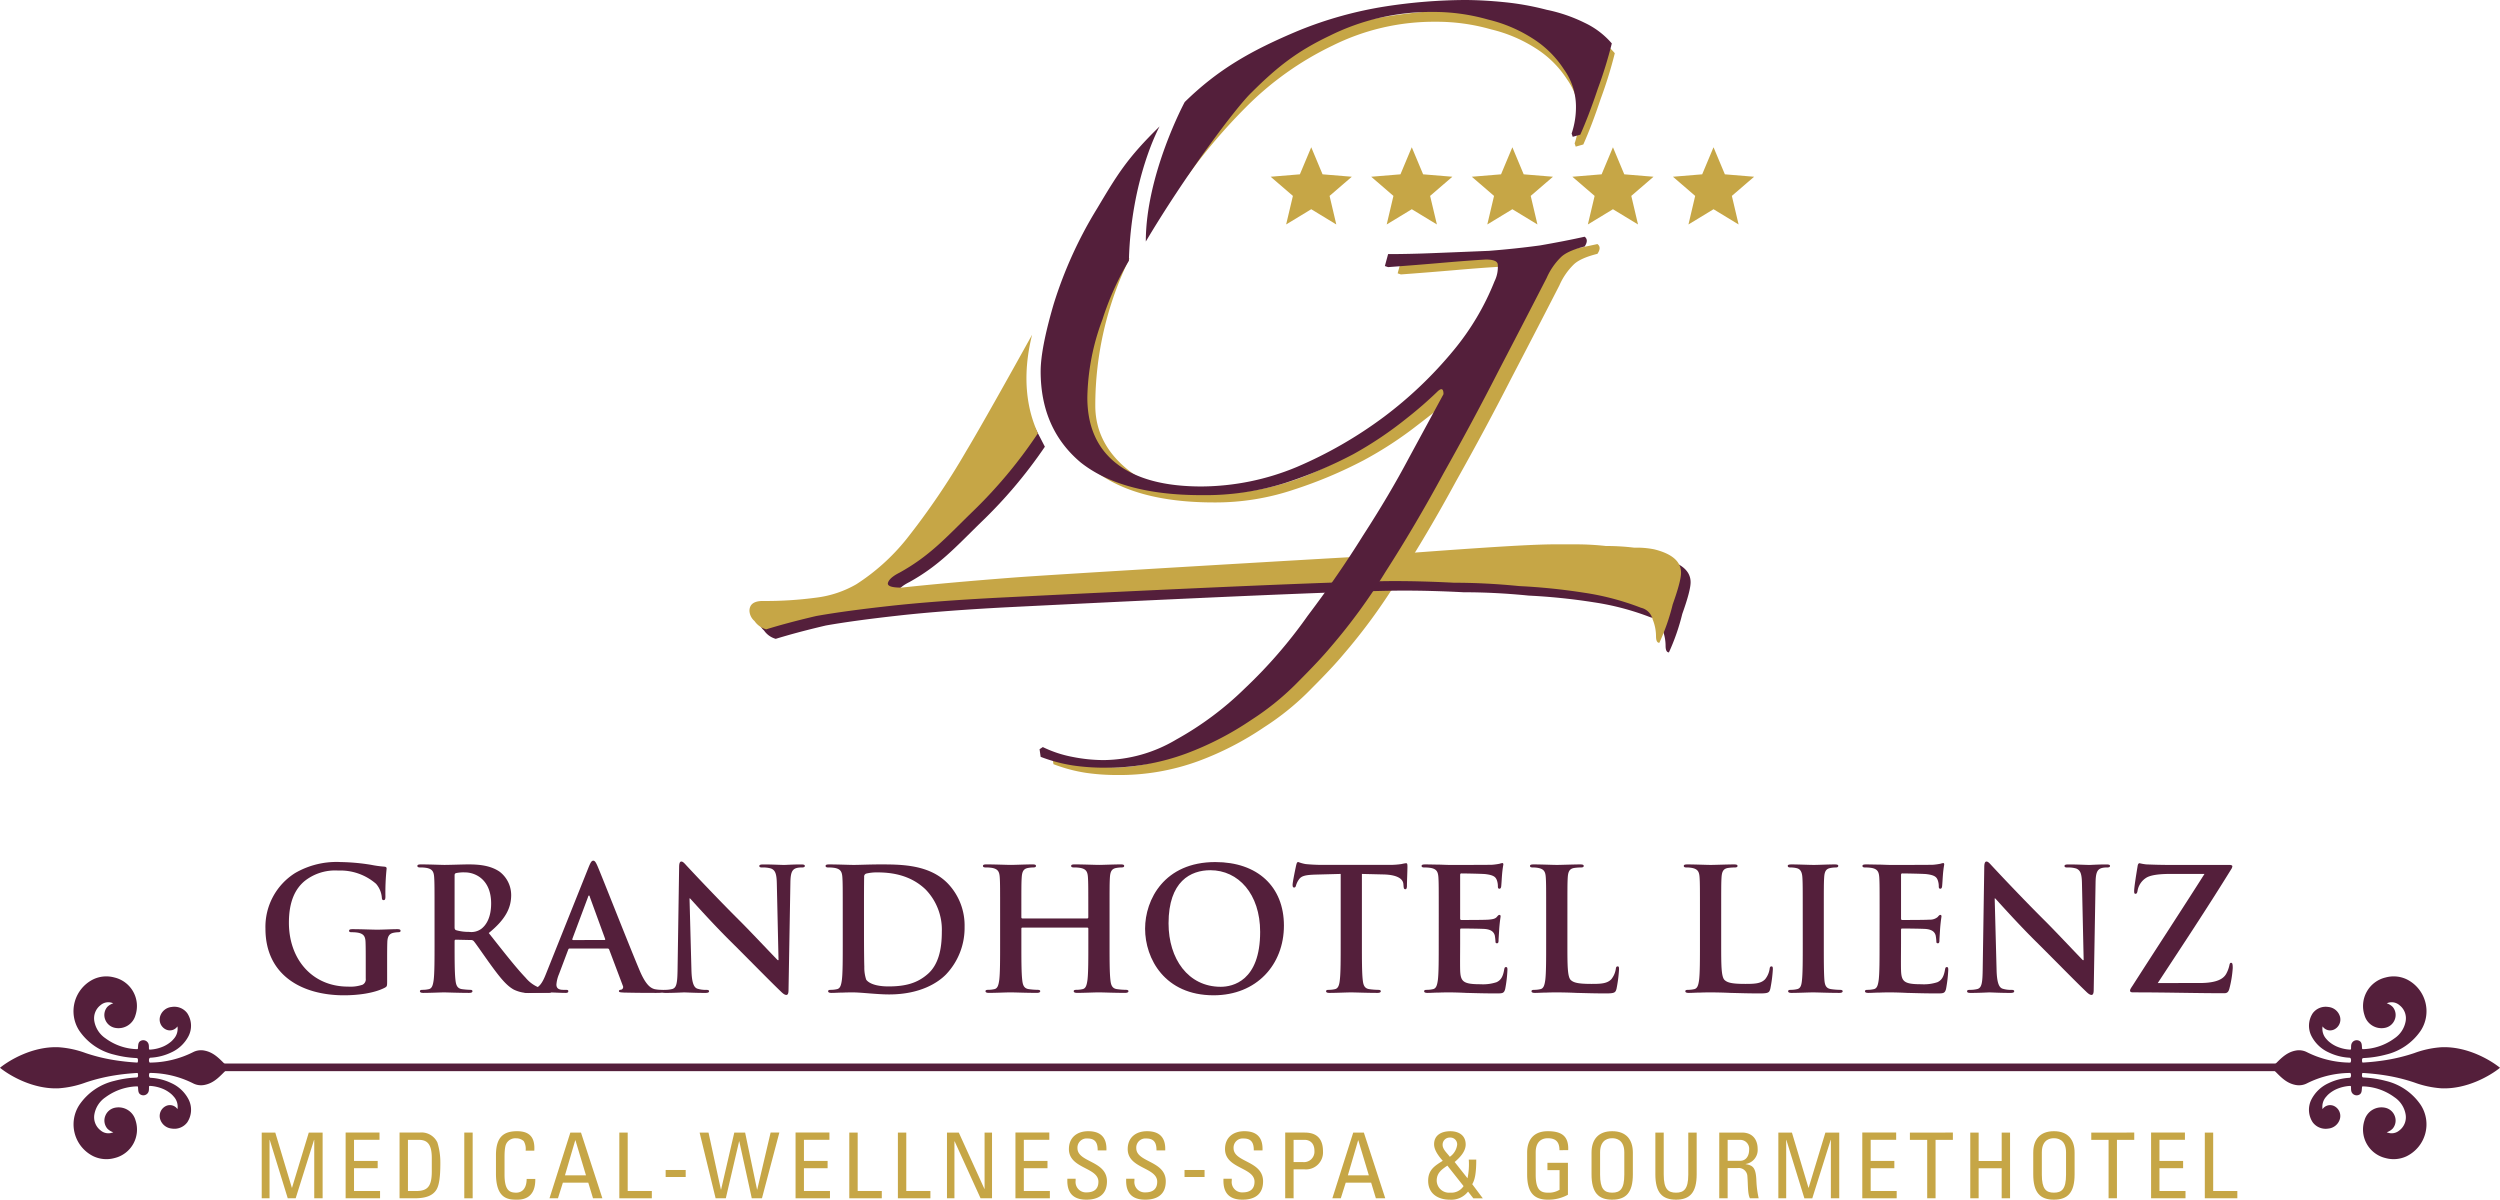 <svg id="Trofana_Royal_Logobildmarke" xmlns="http://www.w3.org/2000/svg" xmlns:xlink="http://www.w3.org/1999/xlink" width="547.917" height="262.927" viewBox="0 0 547.917 262.927">
  <defs>
    <clipPath id="clip-path">
      <rect id="Rechteck_21987" data-name="Rechteck 21987" width="547.917" height="262.927" fill="none"/>
    </clipPath>
  </defs>
  <path id="Pfad_8750" data-name="Pfad 8750" d="M422.086,64.172l-5.492-3.339-5.5,3.339,1.482-6.259-4.88-4.2,6.41-.53,2.489-5.93,2.48,5.93,6.411.53-4.872,4.2Z" transform="translate(-129.215 -14.978)" fill="#c6a646"/>
  <path id="Pfad_8751" data-name="Pfad 8751" d="M454.363,64.172l-5.5-3.339-5.5,3.339,1.474-6.259-4.872-4.2,6.412-.53,2.482-5.93,2.485,5.93,6.408.53-4.876,4.2Z" transform="translate(-139.444 -14.978)" fill="#c6a646"/>
  <path id="Pfad_8752" data-name="Pfad 8752" d="M486.629,64.172l-5.495-3.339-5.495,3.339,1.478-6.259-4.875-4.2,6.407-.53,2.484-5.93,2.48,5.93,6.417.53-4.876,4.2Z" transform="translate(-149.673 -14.978)" fill="#c6a646"/>
  <path id="Pfad_8753" data-name="Pfad 8753" d="M518.9,64.172l-5.495-3.339-5.5,3.339,1.483-6.259-4.88-4.2,6.412-.53,2.484-5.93,2.48,5.93,6.413.53-4.872,4.2Z" transform="translate(-159.9 -14.978)" fill="#c6a646"/>
  <path id="Pfad_8754" data-name="Pfad 8754" d="M551.172,64.172l-5.495-3.339-5.495,3.339,1.473-6.259-4.871-4.2,6.408-.53,2.484-5.93,2.485,5.93,6.408.53-4.876,4.2Z" transform="translate(-170.129 -14.978)" fill="#c6a646"/>
  <g id="Gruppe_58238" data-name="Gruppe 58238">
    <g id="Gruppe_58237" data-name="Gruppe 58237" clip-path="url(#clip-path)">
      <path id="Pfad_8755" data-name="Pfad 8755" d="M337.665,184.32l.714-.476a25.467,25.467,0,0,0,6.424,2.141,35.051,35.051,0,0,0,6.9.713,31.633,31.633,0,0,0,15.946-4.522,69.529,69.529,0,0,0,14.992-11.182,105.07,105.07,0,0,0,13.8-15.946q6.668-8.805,12.139-17.609,5.711-8.806,9.99-16.9,4.529-8.33,7.622-14.042,0-1.9-1.432-.475-2.14,1.9-7.136,5.714a82.892,82.892,0,0,1-11.663,7.613,97.282,97.282,0,0,1-15.231,6.424,53.862,53.862,0,0,1-17.61,2.855q-17.371,0-26.414-7.137-8.807-7.376-8.806-19.988,0-5,2.857-14.755c1.074-3.667,15.387-28.349,15.387-28.349s-4.016,12.3-1.6,16.811a73.1,73.1,0,0,0-7.471,32.209c0,6.346,3.2,10.981,7.484,14.311s10.472,5,18.562,5a54.905,54.905,0,0,0,20.942-4.284,93.17,93.17,0,0,0,19.04-10.947,88.679,88.679,0,0,0,15.229-14.515,56.311,56.311,0,0,0,9.044-15.231,6.825,6.825,0,0,0,.71-3.571c0-.794-.866-1.191-2.614-1.191q-4.041.24-9.519.716t-11.9.951l-.712-.238.712-2.616q4.761,0,10.471-.24,5.95-.239,11.658-.474,5.956-.477,11.187-1.192,5.476-.951,9.756-1.9.959.714,0,2.143-3.807.951-5.234,2.377a14.531,14.531,0,0,0-3.095,4.522q-4.514,8.81-10.471,20.232-5.709,11.181-12.134,22.607-6.191,11.422-12.616,21.414a127.032,127.032,0,0,1-12.133,16.658q-2.385,2.861-6.9,7.377a58.2,58.2,0,0,1-10.473,8.57,67.132,67.132,0,0,1-14.277,7.375,50.272,50.272,0,0,1-18.088,3.094,47.26,47.26,0,0,1-6.661-.473,34.192,34.192,0,0,1-7.141-1.905Z" transform="translate(-107.02 -18.51)" fill="#c6a646"/>
      <path id="Pfad_8756" data-name="Pfad 8756" d="M306.194,138.37a103.5,103.5,0,0,1-13.987,16.557c-5.679,5.546-9.149,9.462-15.732,13.122q-2.2,1.1-2.563,2.2t2.926,1.095q10.245-1.093,24.511-2.195c9.512-.732,69.306-4.24,78.328-4.726q13.9-1.1,24.874-1.829t15.367-.732h4.754a60.018,60.018,0,0,1,6.589.366,50.162,50.162,0,0,1,6.214.366,19.574,19.574,0,0,1,4.392.366q5.853,1.465,5.851,5.12,0,1.831-1.831,6.949a46.779,46.779,0,0,1-2.923,8.417q-.732,0-.732-1.467a9.765,9.765,0,0,0-.733-3.656,3.419,3.419,0,0,0-2.564-2.564,58.058,58.058,0,0,0-12.437-3.29A134.181,134.181,0,0,0,412.235,171q-7.314-.731-14.269-.732-6.941-.364-13.163-.364c-14.147,0-76.623,3.141-86.378,3.627q-14.267.735-24.144,1.829t-16.1,2.194q-6.22,1.459-10.975,2.924a4.591,4.591,0,0,1-2.56-1.827,3.157,3.157,0,0,1-1.1-2.193q0-2.192,2.926-2.194a83.224,83.224,0,0,0,11.706-.732,23.323,23.323,0,0,0,8.779-2.924,45.912,45.912,0,0,0,10.977-9.878,161.235,161.235,0,0,0,13.169-19.391c5.123-8.536,1.209-2.227,6.818-12.469,1.679-2.835,2.873-1.012,8.268,9.5" transform="translate(-77.191 -40.465)" fill="#541f3b"/>
      <path id="Pfad_8757" data-name="Pfad 8757" d="M380.807,24.917c7.3-7.14,13.142-10.671,23.775-15.113a85.5,85.5,0,0,1,18.8-5.235,117.83,117.83,0,0,1,17.37-1.428q4.05,0,8.809.475a60.208,60.208,0,0,1,9.279,1.666,34.477,34.477,0,0,1,8.333,2.857,17.832,17.832,0,0,1,5.946,4.52,94.116,94.116,0,0,1-3.092,10q-1.9,5.716-3.807,10l-1.667.474-.236-.714a17.959,17.959,0,0,0,.948-5.947,14.1,14.1,0,0,0-2.615-8.095,22.338,22.338,0,0,0-6.665-6.663,31.748,31.748,0,0,0-10-4.284,43.184,43.184,0,0,0-12.135-1.665,49.852,49.852,0,0,0-22.61,5.236A68.6,68.6,0,0,0,392.205,24.56a123.863,123.863,0,0,0-12.415,14.546c-3.967,5.236-6.122-7.208,1.016-14.189" transform="translate(-119.209 -0.996)" fill="#c6a646"/>
      <path id="Pfad_8758" data-name="Pfad 8758" d="M303.69,129.005A103.814,103.814,0,0,1,289.138,146.4c-5.681,5.547-9.149,9.462-15.734,13.122q-2.195,1.1-2.562,2.2t2.928,1.1q10.241-1.1,24.509-2.2c9.512-.732,69.308-4.24,78.328-4.726q13.9-1.1,24.879-1.826t15.36-.733H421.6a59.935,59.935,0,0,1,6.586.364,50.042,50.042,0,0,1,6.219.369,19.288,19.288,0,0,1,4.387.366q5.861,1.461,5.856,5.12,0,1.829-1.827,6.947a46.349,46.349,0,0,1-2.931,8.417c-.488,0-.727-.488-.727-1.464a9.787,9.787,0,0,0-.734-3.66,3.415,3.415,0,0,0-2.559-2.559,58.011,58.011,0,0,0-12.437-3.293,135.089,135.089,0,0,0-14.27-1.461q-7.32-.73-14.269-.732-6.953-.364-13.166-.363c-14.144,0-76.623,3.139-86.378,3.626q-14.263.736-24.144,1.829t-16.094,2.2q-6.224,1.455-10.977,2.924a4.592,4.592,0,0,1-2.56-1.83,3.152,3.152,0,0,1-1.1-2.194q0-2.191,2.923-2.193a83.168,83.168,0,0,0,11.709-.732,23.3,23.3,0,0,0,8.776-2.924,45.912,45.912,0,0,0,10.977-9.878,161.066,161.066,0,0,0,13.169-19.391c3.028-5.046,8.922-15.557,14.393-25.426-3.195,12.757.744,20.151,1.26,21.618" transform="translate(-76.219 -34.035)" fill="#c6a646"/>
      <path id="Pfad_8759" data-name="Pfad 8759" d="M333.554,177.058l.714-.475a25.547,25.547,0,0,0,6.428,2.141,35.179,35.179,0,0,0,6.9.713,31.655,31.655,0,0,0,15.946-4.519,69.7,69.7,0,0,0,14.995-11.187,105.226,105.226,0,0,0,13.8-15.943q6.666-8.809,12.141-17.611,5.706-8.807,9.992-16.895,4.523-8.33,7.613-14.042,0-1.9-1.424-.476a86.734,86.734,0,0,1-6.693,5.807,81.939,81.939,0,0,1-11.637,7.816,94.072,94.072,0,0,1-14.968,6.318,58.319,58.319,0,0,1-18.345,2.665q-17.375,0-26.417-7.137-8.8-7.376-8.805-19.991,0-4.995,2.857-14.753a91.979,91.979,0,0,1,9.517-20.943c4.445-7.457,6.564-11.014,13.7-17.995,0,0-6.267,11.3-6.736,29.451a61.2,61.2,0,0,0-5.775,12.816,50.962,50.962,0,0,0-3.332,17.135q0,9.519,6.423,14.517t18.565,5a54.922,54.922,0,0,0,20.942-4.282,93.052,93.052,0,0,0,19.038-10.947A88.847,88.847,0,0,0,424.223,89.72,56.278,56.278,0,0,0,433.27,74.49a6.962,6.962,0,0,0,.712-3.572q0-1.186-2.622-1.187-4.044.237-9.516.714t-11.9.951l-.71-.238.71-2.617q4.761,0,10.475-.24,5.944-.233,11.658-.475,5.951-.473,11.188-1.19,5.469-.95,9.755-1.905c.627.476.627,1.193,0,2.143q-3.808.954-5.238,2.379a14.59,14.59,0,0,0-3.094,4.522q-4.523,8.806-10.473,20.23-5.708,11.183-12.137,22.608-6.184,11.422-12.61,21.416a127.138,127.138,0,0,1-12.137,16.659q-2.381,2.855-6.9,7.376a58.371,58.371,0,0,1-10.467,8.568,67.155,67.155,0,0,1-14.281,7.376,50.287,50.287,0,0,1-18.087,3.095,46.978,46.978,0,0,1-6.661-.478,34.2,34.2,0,0,1-7.141-1.9Z" transform="translate(-105.717 -12.852)" fill="#541f3b"/>
      <path id="Pfad_8760" data-name="Pfad 8760" d="M376.158,22.374c7.3-7.141,14.444-11.267,25.074-15.709a85.651,85.651,0,0,1,18.8-5.238A117.891,117.891,0,0,1,437.41,0q4.047,0,8.8.475a59.922,59.922,0,0,1,9.279,1.668A34.255,34.255,0,0,1,463.826,5a17.878,17.878,0,0,1,5.949,4.52,95.524,95.524,0,0,1-3.091,9.994q-1.914,5.715-3.815,10l-1.662.472-.241-.712a18.173,18.173,0,0,0,.953-5.949,14.031,14.031,0,0,0-2.615-8.093,22.274,22.274,0,0,0-6.665-6.663,31.776,31.776,0,0,0-9.992-4.284A43.233,43.233,0,0,0,430.5,2.619,49.88,49.88,0,0,0,407.9,7.852c-6.981,3.333-11.355,6.7-17.07,12.408-3.489,3.333-14.588,18.2-23.186,32.676,0-14.716,8.518-30.561,8.518-30.561" transform="translate(-116.52)" fill="#541f3b"/>
      <path id="Pfad_8761" data-name="Pfad 8761" d="M111.84,298.683c0-1.865,0-3.356.039-4.472.037-1.3.41-1.935,1.414-2.122a5.943,5.943,0,0,1,1.01-.111c.258,0,.482-.076.482-.3,0-.3-.261-.373-.744-.373-1.231,0-3.2.113-4.359.113-1.118,0-3.463-.113-5.4-.113-.523,0-.783.074-.783.373,0,.223.225.3.559.3a7.731,7.731,0,0,1,1.453.111c1.23.261,1.564.857,1.6,2.122.041,1.116.041,2.533.041,4.4v3.5a1.324,1.324,0,0,1-.71,1.376,8.257,8.257,0,0,1-3.167.409c-7.859,0-12.962-6-12.962-14,0-4.583,1.341-7.378,3.428-9.126a10.733,10.733,0,0,1,7.374-2.309,11.9,11.9,0,0,1,8.3,2.907,5.231,5.231,0,0,1,1.269,3.09c.034.3.111.484.371.484.3,0,.411-.186.411-.783a50.08,50.08,0,0,1,.262-6.109c0-.26-.076-.409-.523-.446a23.906,23.906,0,0,1-2.943-.411,45.055,45.055,0,0,0-6.594-.594,18.052,18.052,0,0,0-10.018,2.421A13.928,13.928,0,0,0,85.172,291.2c0,10.28,8.084,14.6,17.21,14.6,2.9,0,6.554-.41,8.977-1.677.447-.262.482-.335.482-1.342Z" transform="translate(-26.994 -87.664)" fill="#541f3b"/>
      <path id="Pfad_8762" data-name="Pfad 8762" d="M137.684,294.714c0,3.428,0,6.368-.188,7.934-.148,1.08-.334,1.9-1.079,2.048a5.967,5.967,0,0,1-1.342.15c-.445,0-.595.109-.595.3,0,.26.261.372.745.372,1.49,0,3.837-.112,4.544-.112.559,0,3.315.112,5.475.112.484,0,.746-.112.746-.372,0-.189-.15-.3-.447-.3a16.681,16.681,0,0,1-1.827-.15c-1.115-.149-1.341-.968-1.453-2.048-.185-1.566-.185-4.507-.185-7.97v-.523c0-.225.112-.3.3-.3l3.242.074a.778.778,0,0,1,.671.261c.485.559,2.2,3.09,3.687,5.143,2.086,2.865,3.5,4.617,5.1,5.474a7.583,7.583,0,0,0,3.986.707H162.6c.446,0,.707-.074.707-.372,0-.189-.148-.3-.445-.3a5.86,5.86,0,0,1-1.045-.111,7.441,7.441,0,0,1-4.171-2.535c-2.2-2.307-4.768-5.623-8.083-9.8,3.764-3.051,4.915-5.587,4.915-8.342a6.453,6.453,0,0,0-2.531-5.1c-2.012-1.377-4.507-1.6-6.854-1.6-1.154,0-3.985.111-5.252.111-.78,0-3.128-.111-5.1-.111-.561,0-.82.074-.82.334s.224.337.635.337a7.688,7.688,0,0,1,1.449.112c1.232.26,1.529.857,1.6,2.124.076,1.191.076,2.232.076,7.895Zm4.393-14.934c0-.3.076-.449.337-.523a8.1,8.1,0,0,1,1.972-.149c2.2,0,5.7,1.527,5.7,6.815,0,3.057-1.08,4.768-2.2,5.587a3.721,3.721,0,0,1-2.646.635,9.823,9.823,0,0,1-2.829-.373c-.262-.111-.337-.262-.337-.671Z" transform="translate(-42.445 -87.906)" fill="#541f3b"/>
      <path id="Pfad_8763" data-name="Pfad 8763" d="M186.451,295.414a.356.356,0,0,1,.373.263l2.979,7.895a.605.605,0,0,1-.335.857c-.372.037-.52.111-.52.335,0,.26.447.26,1.116.3,2.981.074,5.7.074,7.04.074,1.379,0,1.714-.074,1.714-.372,0-.264-.185-.3-.484-.3a8.15,8.15,0,0,1-1.564-.149c-.781-.223-1.861-.743-3.278-4.08-2.383-5.642-8.343-20.837-9.236-22.886-.373-.859-.6-1.193-.933-1.193-.373,0-.6.411-1.041,1.49l-9.351,23.389c-.742,1.863-1.451,3.13-3.165,3.356-.3.036-.82.073-1.156.073-.3,0-.446.074-.446.3,0,.3.225.372.707.372,1.939,0,3.988-.112,4.4-.112,1.156,0,2.755.112,3.947.112.413,0,.634-.074.634-.372,0-.223-.112-.3-.558-.3h-.559c-1.155,0-1.49-.486-1.49-1.155a7.231,7.231,0,0,1,.56-2.274l2.008-5.327c.078-.222.152-.3.337-.3Zm-7.559-1.863c-.15,0-.187-.112-.15-.262l3.428-9.162c.037-.148.113-.335.223-.335s.15.187.186.335l3.354,9.2c.037.109,0,.221-.189.221Z" transform="translate(-53.298 -87.526)" fill="#541f3b"/>
      <path id="Pfad_8764" data-name="Pfad 8764" d="M218.436,284.513h.113c.669.708,4.8,5.363,8.859,9.385,3.87,3.837,8.633,8.715,10.977,10.952.411.408.859.818,1.267.818.334,0,.484-.335.484-1.153l.408-23.5c.038-2.085.337-2.867,1.376-3.164a4.081,4.081,0,0,1,1.12-.112c.446,0,.671-.113.671-.337,0-.294-.373-.334-.857-.334-1.824,0-3.241.111-3.653.111-.78,0-2.568-.111-4.5-.111-.557,0-.967.04-.967.334,0,.223.149.337.6.337a6.088,6.088,0,0,1,1.973.223c.889.373,1.227,1.08,1.262,3.354l.373,16.721h-.185c-.634-.6-5.658-5.96-8.187-8.49-5.433-5.4-11.09-11.473-11.543-11.958-.636-.671-.972-1.153-1.385-1.153-.375,0-.486.52-.486,1.265l-.335,22.05c-.038,3.24-.187,4.32-1.155,4.618a6.564,6.564,0,0,1-1.677.188c-.372,0-.6.074-.6.3,0,.333.336.372.82.372,1.934,0,3.693-.112,4.029-.112.712,0,2.207.112,4.626.112.52,0,.855-.074.855-.372,0-.223-.224-.3-.634-.3a5.9,5.9,0,0,1-1.932-.261c-.746-.262-1.227-1.229-1.3-4.135Z" transform="translate(-67.315 -87.613)" fill="#541f3b"/>
      <path id="Pfad_8765" data-name="Pfad 8765" d="M268.662,294.714c0,3.427,0,6.368-.188,7.934-.15,1.079-.335,1.9-1.08,2.048a6,6,0,0,1-1.342.15c-.445,0-.595.109-.595.3,0,.26.261.372.745.372.746,0,1.714-.074,2.57-.074.895-.038,1.711-.038,2.122-.038.93,0,2.234.112,3.651.223s2.942.225,4.281.225c6.892,0,10.766-2.646,12.479-4.4a14.78,14.78,0,0,0,4.059-10.391,13.308,13.308,0,0,0-3.612-9.459c-4.059-4.247-10.28-4.247-14.936-4.247-2.236,0-4.581.111-5.737.111-1.042,0-3.386-.111-5.362-.111-.557,0-.818.074-.818.334s.223.337.633.337a7.79,7.79,0,0,1,1.452.112c1.227.261,1.527.857,1.6,2.124.077,1.192.077,2.232.077,7.895Zm4.654-7.15c0-2.943,0-6.186.038-7.45a.676.676,0,0,1,.446-.745,9.891,9.891,0,0,1,2.421-.262c2.907,0,7.152.449,10.579,3.724a12.657,12.657,0,0,1,3.575,9.312c0,3.837-.744,7.225-3.128,9.273-2.237,1.939-4.766,2.682-8.567,2.682-2.941,0-4.4-.783-4.88-1.489a8.2,8.2,0,0,1-.41-2.831c-.036-.707-.073-3.577-.073-7.522Z" transform="translate(-83.958 -87.906)" fill="#541f3b"/>
      <path id="Pfad_8766" data-name="Pfad 8766" d="M324.033,289.2c-.113,0-.225-.076-.225-.262v-.783c0-5.663,0-6.7.076-7.895.076-1.305.373-1.939,1.377-2.124a6.715,6.715,0,0,1,1.081-.112c.447,0,.67-.076.67-.337s-.26-.334-.783-.334c-1.452,0-3.8.111-4.692.111-1,0-3.351-.111-5.364-.111-.522,0-.781.074-.781.334s.223.337.633.337a7.733,7.733,0,0,1,1.453.112c1.23.261,1.527.857,1.6,2.124.075,1.191.075,2.232.075,7.895v6.555c0,3.428,0,6.369-.184,7.935-.152,1.079-.336,1.9-1.082,2.048a6,6,0,0,1-1.341.149c-.447,0-.594.11-.594.3,0,.26.261.372.744.372,1.49,0,3.837-.112,4.692-.112,1.045,0,3.39.112,5.811.112.447,0,.745-.112.745-.372,0-.188-.185-.3-.595-.3a15.5,15.5,0,0,1-1.9-.149c-1.117-.15-1.338-.969-1.449-2.013-.188-1.6-.188-4.542-.188-7.97v-3.275a.2.2,0,0,1,.225-.225h14.229a.214.214,0,0,1,.221.225v3.275c0,3.428,0,6.369-.184,7.935-.15,1.079-.335,1.9-1.081,2.048a6,6,0,0,1-1.341.149c-.447,0-.595.11-.595.3,0,.26.261.372.781.372,1.452,0,3.8-.112,4.657-.112,1.042,0,3.389.112,5.807.112.449,0,.748-.112.748-.372,0-.188-.188-.3-.6-.3a15.383,15.383,0,0,1-1.9-.149c-1.119-.15-1.343-.969-1.453-2.013-.186-1.6-.186-4.542-.186-7.97v-6.555c0-5.663,0-6.7.073-7.895.076-1.305.374-1.939,1.378-2.124a6.692,6.692,0,0,1,1.08-.112c.447,0,.672-.076.672-.337s-.262-.334-.783-.334c-1.453,0-3.8.111-4.695.111-1,0-3.352-.111-5.363-.111-.521,0-.781.074-.781.334s.221.337.633.337a7.7,7.7,0,0,1,1.452.112c1.23.261,1.529.857,1.6,2.124.073,1.191.073,2.232.073,7.895v.783c0,.186-.112.262-.221.262Z" transform="translate(-99.961 -87.906)" fill="#541f3b"/>
      <path id="Pfad_8767" data-name="Pfad 8767" d="M382.42,305.8c9.464,0,15.421-6.741,15.421-15.273S392.071,276.6,382.8,276.6c-11.176,0-15.386,8.231-15.386,14.6,0,6.591,4.32,14.6,15.01,14.6m1.566-1.863c-7.152,0-11.435-6.145-11.435-13.894,0-9.273,4.88-11.656,9.162-11.656,6.109,0,10.913,5.176,10.913,13.52,0,10.763-6.034,12.03-8.639,12.03" transform="translate(-116.447 -87.665)" fill="#541f3b"/>
      <path id="Pfad_8768" data-name="Pfad 8768" d="M425.281,294.473c0,3.428,0,6.368-.185,7.934-.109,1.079-.333,1.9-1.08,2.048a5.99,5.99,0,0,1-1.339.15c-.447,0-.595.109-.595.3,0,.26.258.372.742.372,1.488,0,3.835-.112,4.693-.112,1.044,0,3.391.112,5.848.112.408,0,.707-.112.707-.372,0-.188-.189-.3-.6-.3a15.419,15.419,0,0,1-1.9-.15c-1.119-.15-1.343-.969-1.455-2.012-.185-1.6-.185-4.542-.185-7.97V279.2l4.694.113c3.312.072,4.321,1.115,4.394,2.084l.035.408c.042.56.115.748.41.748.223,0,.3-.225.336-.6,0-.971.113-3.54.113-4.323,0-.557-.04-.781-.3-.781a8.312,8.312,0,0,0-1.006.186,17.921,17.921,0,0,1-2.57.185H421.3c-1.227,0-2.646-.072-3.727-.185a8.891,8.891,0,0,1-1.6-.447c-.223,0-.334.223-.444.707-.077.3-.786,3.687-.786,4.282,0,.41.075.6.337.6.221,0,.333-.152.41-.449a4.4,4.4,0,0,1,.629-1.3c.562-.818,1.455-1.006,3.613-1.08l5.551-.149Z" transform="translate(-131.448 -87.664)" fill="#541f3b"/>
      <path id="Pfad_8769" data-name="Pfad 8769" d="M459.889,294.576c0,3.428,0,6.368-.184,7.934-.148,1.079-.337,1.9-1.079,2.048a6.019,6.019,0,0,1-1.342.15c-.447,0-.594.109-.594.3,0,.26.257.372.745.372.741,0,1.714-.074,2.57-.074.892-.038,1.713-.038,2.121-.038,1.12,0,2.274.038,3.874.112,1.6.036,3.654.112,6.442.112,1.419,0,1.751,0,2.012-.969a28.577,28.577,0,0,0,.49-4.135c0-.372,0-.669-.3-.669-.265,0-.338.148-.413.558-.258,1.526-.707,2.309-1.676,2.758a9.453,9.453,0,0,1-3.5.446c-3.8,0-4.4-.557-4.473-3.13-.038-1.078,0-4.5,0-5.772v-2.943c0-.223.039-.371.225-.371.9,0,4.58.038,5.288.11,1.38.151,1.9.71,2.087,1.451a12.1,12.1,0,0,1,.148,1.342.3.3,0,0,0,.337.338c.333,0,.333-.411.333-.71,0-.262.113-1.75.148-2.493.152-1.9.3-2.5.3-2.72s-.118-.3-.266-.3c-.185,0-.332.185-.594.484-.337.373-.892.482-1.788.557-.851.074-5.138.074-5.958.074-.223,0-.262-.149-.262-.408v-9.421c0-.262.076-.374.262-.374.745,0,4.656.073,5.288.149,1.861.225,2.239.669,2.5,1.341a4.023,4.023,0,0,1,.223,1.341c0,.333.076.52.332.52s.338-.221.38-.41c.071-.447.147-2.085.184-2.455a23.6,23.6,0,0,1,.3-2.421c0-.189-.038-.337-.223-.337a3.327,3.327,0,0,0-.6.148,14.247,14.247,0,0,1-1.6.223c-.712.038-8.122.038-9.314.038-.517,0-1.376-.038-2.345-.072-.93,0-2.008-.04-3.018-.04-.556,0-.817.074-.817.334s.223.337.632.337a7.841,7.841,0,0,1,1.458.112c1.228.261,1.523.857,1.6,2.124.071,1.191.071,2.232.071,7.894Z" transform="translate(-144.566 -87.768)" fill="#541f3b"/>
      <path id="Pfad_8770" data-name="Pfad 8770" d="M499.115,288.159c0-5.663,0-6.7.072-7.895.076-1.305.372-1.939,1.377-2.124a10.118,10.118,0,0,1,1.453-.112c.446,0,.673-.076.673-.337s-.264-.334-.786-.334c-1.448,0-4.168.111-5.061.111-1.007,0-3.356-.111-5.107-.111-.555,0-.817.074-.817.334s.223.337.633.337a5.618,5.618,0,0,1,1.229.112c1.229.261,1.529.857,1.6,2.124.077,1.192.077,2.232.077,7.895v6.556c0,3.427,0,6.368-.186,7.934-.152,1.079-.341,1.9-1.083,2.048a6.01,6.01,0,0,1-1.343.15c-.449,0-.6.109-.6.3,0,.26.26.372.749.372.741,0,1.709-.074,2.568-.074.893-.038,1.71-.038,2.126-.038,1.525,0,2.864.038,4.54.112,1.676.035,3.613.111,6.3.111,1.932,0,2.117-.185,2.346-1.006a29.789,29.789,0,0,0,.555-4.284c0-.444-.037-.631-.294-.631-.3,0-.37.223-.413.558a4.693,4.693,0,0,1-.968,2.236c-.93,1-2.383,1.042-4.358,1.042-2.906,0-3.874-.261-4.509-.819-.776-.669-.776-3.24-.776-8.007Z" transform="translate(-155.592 -87.906)" fill="#541f3b"/>
      <path id="Pfad_8771" data-name="Pfad 8771" d="M548.459,288.159c0-5.663,0-6.7.071-7.895.076-1.305.372-1.939,1.378-2.124a10.147,10.147,0,0,1,1.453-.112c.449,0,.673-.076.673-.337s-.26-.334-.783-.334c-1.453,0-4.169.111-5.065.111-1.007,0-3.356-.111-5.1-.111-.564,0-.825.074-.825.334s.223.337.641.337a5.646,5.646,0,0,1,1.225.112c1.227.261,1.527.857,1.6,2.124.077,1.192.077,2.232.077,7.895v6.556c0,3.427,0,6.368-.185,7.934-.148,1.079-.337,1.9-1.083,2.048a5.963,5.963,0,0,1-1.338.15c-.447,0-.6.109-.6.3,0,.26.261.372.746.372.745,0,1.714-.074,2.568-.074.9-.038,1.714-.038,2.126-.038,1.525,0,2.863.038,4.543.112,1.676.035,3.613.111,6.294.111,1.942,0,2.124-.185,2.347-1.006a29.517,29.517,0,0,0,.559-4.284c0-.444-.038-.631-.3-.631-.3,0-.37.223-.408.558a4.7,4.7,0,0,1-.969,2.236c-.935,1-2.383,1.042-4.358,1.042-2.905,0-3.874-.261-4.509-.819-.779-.669-.779-3.24-.779-8.007Z" transform="translate(-171.231 -87.906)" fill="#541f3b"/>
      <path id="Pfad_8772" data-name="Pfad 8772" d="M576.914,294.714c0,3.612,0,6.555-.186,8.122-.109,1.078-.336,1.711-1.08,1.861a6,6,0,0,1-1.34.15c-.447,0-.6.109-.6.3,0,.26.26.372.744.372,1.49,0,3.837-.112,4.695-.112,1.006,0,3.352.112,5.811.112.409,0,.7-.112.7-.372,0-.188-.186-.3-.595-.3a15.421,15.421,0,0,1-1.9-.15c-1.12-.15-1.376-.821-1.49-1.823-.147-1.6-.147-4.547-.147-8.159v-6.556c0-5.663,0-6.7.076-7.894.071-1.305.37-1.939,1.377-2.124a6.386,6.386,0,0,1,1.115-.112c.37,0,.6-.076.6-.372,0-.225-.3-.3-.783-.3-1.415,0-3.613.111-4.544.111-1.081,0-3.428-.111-4.841-.111-.6,0-.9.074-.9.3,0,.3.227.372.6.372a5.448,5.448,0,0,1,1.344.148c.817.188,1.192.822,1.264,2.089.076,1.191.076,2.232.076,7.894Z" transform="translate(-181.808 -87.906)" fill="#541f3b"/>
      <path id="Pfad_8773" data-name="Pfad 8773" d="M601.334,294.576c0,3.428,0,6.368-.185,7.934-.147,1.079-.331,1.9-1.081,2.048a5.981,5.981,0,0,1-1.339.15c-.446,0-.594.109-.594.3,0,.26.258.372.741.372.749,0,1.714-.074,2.573-.074.892-.038,1.714-.038,2.122-.038,1.12,0,2.273.038,3.874.112,1.6.036,3.651.112,6.442.112,1.419,0,1.751,0,2.013-.969a29.368,29.368,0,0,0,.488-4.135c0-.372,0-.669-.3-.669-.261,0-.337.148-.408.558-.262,1.526-.707,2.309-1.671,2.758a9.5,9.5,0,0,1-3.5.446c-3.8,0-4.4-.557-4.471-3.13-.039-1.078,0-4.5,0-5.772v-2.943c0-.223.038-.371.223-.371.892,0,4.581.038,5.292.11,1.377.151,1.9.71,2.085,1.451a10.277,10.277,0,0,1,.147,1.342.3.3,0,0,0,.337.338c.333,0,.333-.411.333-.71,0-.262.109-1.75.148-2.493.152-1.9.3-2.5.3-2.72s-.115-.3-.262-.3c-.185,0-.333.185-.593.484a2.608,2.608,0,0,1-1.79.557c-.855.074-5.138.074-5.962.074-.219,0-.256-.149-.256-.408v-9.421c0-.262.071-.374.256-.374.749,0,4.656.073,5.3.149,1.857.225,2.234.669,2.492,1.341a3.989,3.989,0,0,1,.223,1.341c0,.333.072.52.333.52s.337-.221.379-.41c.072-.447.147-2.085.185-2.455a23.5,23.5,0,0,1,.294-2.421c0-.189-.038-.337-.223-.337a3.468,3.468,0,0,0-.6.148,14.348,14.348,0,0,1-1.6.223c-.707.038-8.122.038-9.313.038-.517,0-1.376-.038-2.346-.072-.93,0-2.012-.04-3.018-.04-.557,0-.817.074-.817.334s.223.337.631.337a7.847,7.847,0,0,1,1.458.112c1.229.261,1.523.857,1.6,2.124.071,1.191.071,2.232.071,7.894Z" transform="translate(-189.396 -87.768)" fill="#541f3b"/>
      <path id="Pfad_8774" data-name="Pfad 8774" d="M637.209,284.513h.113c.673.708,4.8,5.363,8.858,9.385,3.874,3.837,8.632,8.715,10.981,10.952.409.408.859.818,1.264.818.337,0,.488-.335.488-1.153l.408-23.5c.038-2.085.332-2.867,1.377-3.164a4.079,4.079,0,0,1,1.12-.112c.443,0,.67-.113.67-.337,0-.294-.375-.334-.856-.334-1.831,0-3.241.111-3.65.111-.786,0-2.568-.111-4.509-.111-.556,0-.96.04-.96.334,0,.223.148.337.589.337a6.038,6.038,0,0,1,1.97.223c.9.373,1.235,1.08,1.268,3.354l.37,16.721h-.185c-.631-.6-5.654-5.96-8.18-8.49-5.441-5.4-11.095-11.473-11.542-11.958-.64-.671-.981-1.153-1.394-1.153-.369,0-.484.52-.484,1.265l-.337,22.05c-.038,3.24-.186,4.32-1.153,4.618a6.581,6.581,0,0,1-1.676.188c-.375,0-.6.074-.6.3,0,.333.342.372.821.372,1.941,0,3.693-.112,4.026-.112.716,0,2.21.112,4.628.112.521,0,.854-.074.854-.372,0-.223-.223-.3-.63-.3a5.9,5.9,0,0,1-1.934-.261c-.745-.262-1.229-1.229-1.3-4.135Z" transform="translate(-200.041 -87.613)" fill="#541f3b"/>
      <path id="Pfad_8775" data-name="Pfad 8775" d="M689.523,303.236c5.255-8.008,10.914-16.539,16.059-24.882a1.609,1.609,0,0,0,.294-.709c0-.183-.26-.3-.631-.3H693.885c-1.529,0-3.318.038-6.854-.111a10.364,10.364,0,0,1-1.49-.26c-.223,0-.376.186-.447.707-.185,1.119-.745,4.505-.745,5.361,0,.447.037.635.294.635.226,0,.374-.15.45-.669a4.2,4.2,0,0,1,2.008-2.906c1.191-.669,3.465-.784,5.368-.784h7.3c-4.99,7.861-10.505,16.277-15.752,24.471-.449.672-.564.859-.564,1.12s.228.37.636.37c7.525,0,13.781.189,20,.189.669,0,.93-.3,1.12-.971a23.6,23.6,0,0,0,.745-4.542c0-.893-.076-1.154-.37-1.154-.227,0-.3.223-.374.593a6.81,6.81,0,0,1-.67,1.79c-.6,1.116-2.051,2.048-5.848,2.048Z" transform="translate(-216.613 -87.786)" fill="#541f3b"/>
      <line id="Linie_2" data-name="Linie 2" x2="485.534" transform="translate(30.018 233.925)" fill="none" stroke="#541f3b" stroke-width="1.673"/>
      <path id="Pfad_8776" data-name="Pfad 8776" d="M85.691,364.994h.04L89.681,377.8h1.737l4.029-12.808h.042V377.8h1.835V363.4H94.291L90.62,375.489h-.04L86.947,363.4H83.976V377.8h1.715Z" transform="translate(-26.616 -115.175)" fill="#c6a646"/>
      <path id="Pfad_8777" data-name="Pfad 8777" d="M118.446,377.8v-1.6h-5.707v-4.99h5.187v-1.6h-5.187v-4.627h5.587v-1.6H110.9V377.8Z" transform="translate(-35.15 -115.175)" fill="#c6a646"/>
      <path id="Pfad_8778" data-name="Pfad 8778" d="M130.037,364.994h2.415c1.916,0,2.813,1.077,2.813,3.989V371.9c0,3.352-.939,4.309-3.493,4.309h-1.734ZM128.2,377.8h3.314c2.514,0,3.97-.619,4.749-1.854.6-.957.878-2.735.878-5.808a14.763,14.763,0,0,0-.641-4.547,3.84,3.84,0,0,0-3.869-2.2H128.2Z" transform="translate(-40.631 -115.175)" fill="#c6a646"/>
      <rect id="Rechteck_21984" data-name="Rechteck 21984" width="1.835" height="14.406" transform="translate(101.757 248.221)" fill="#c6a646"/>
      <path id="Pfad_8779" data-name="Pfad 8779" d="M167.536,367.23c.18-2.792-.918-4.27-3.773-4.27-2.833,0-4.629,1.157-4.629,5.23v4.068c0,5.588,2.755,5.706,4.549,5.706.939,0,4.152,0,4.071-4.546h-1.893c-.021,2.81-1.719,3.01-2.275,3.01-1.418,0-2.573-.417-2.573-3.951v-3.848c0-2.475.357-2.833.416-2.994a2.247,2.247,0,0,1,2.175-1.117,2.387,2.387,0,0,1,1.617.62,3.356,3.356,0,0,1,.419,2.094Z" transform="translate(-50.436 -115.037)" fill="#c6a646"/>
      <path id="Pfad_8780" data-name="Pfad 8780" d="M176.31,377.8h1.857l1.078-3.43h5.566l1.038,3.43H187.9L183.214,363.4H180.88Zm8-5.026H179.7l2.252-7.682H182Z" transform="translate(-55.88 -115.175)" fill="#c6a646"/>
      <path id="Pfad_8781" data-name="Pfad 8781" d="M205.84,377.8v-1.6h-5.288V363.4h-1.835V377.8Z" transform="translate(-62.981 -115.175)" fill="#c6a646"/>
      <rect id="Rechteck_21985" data-name="Rechteck 21985" width="4.39" height="1.537" transform="translate(145.89 256.423)" fill="#c6a646"/>
      <path id="Pfad_8782" data-name="Pfad 8782" d="M227.987,377.8h2.234l2.913-12.49h.04l2.735,12.49h2.232l3.812-14.406H240.04l-2.934,12.493h-.039L234.452,363.4h-2.375l-2.892,12.493h-.042L226.431,363.4h-1.955Z" transform="translate(-71.146 -115.175)" fill="#c6a646"/>
      <path id="Pfad_8783" data-name="Pfad 8783" d="M262.806,377.8v-1.6H257.1v-4.99h5.187v-1.6H257.1v-4.627h5.587v-1.6h-7.423V377.8Z" transform="translate(-80.904 -115.175)" fill="#c6a646"/>
      <path id="Pfad_8784" data-name="Pfad 8784" d="M279.628,377.8v-1.6h-5.286V363.4h-1.836V377.8Z" transform="translate(-86.368 -115.175)" fill="#c6a646"/>
      <path id="Pfad_8785" data-name="Pfad 8785" d="M295.226,377.8v-1.6h-5.287V363.4H288.1V377.8Z" transform="translate(-91.312 -115.175)" fill="#c6a646"/>
      <path id="Pfad_8786" data-name="Pfad 8786" d="M312.089,363.4v12.333h-.04L306.44,363.4h-2.593V377.8h1.635v-12.49h.042l5.684,12.49h2.513V363.4Z" transform="translate(-96.302 -115.175)" fill="#c6a646"/>
      <path id="Pfad_8787" data-name="Pfad 8787" d="M333.359,377.8v-1.6h-5.706v-4.99h5.186v-1.6h-5.186v-4.627h5.588v-1.6h-7.423V377.8Z" transform="translate(-103.265 -115.175)" fill="#c6a646"/>
      <path id="Pfad_8788" data-name="Pfad 8788" d="M342.471,373.375c-.041,1.378-.041,4.628,4.21,4.589,2.374,0,4.469-.975,4.469-4.011,0-4.568-6.464-4.109-6.464-7.281a2.008,2.008,0,0,1,2.214-2.115c1.735,0,2.236,1.036,2.215,2.614h1.917c.117-2.933-1.36-4.21-3.992-4.21-2.414,0-4.229,1.355-4.229,3.912,0,4.33,6.465,3.967,6.465,7.163,0,1.717-1.12,2.333-2.575,2.333a2.281,2.281,0,0,1-2.417-2.573v-.42Z" transform="translate(-108.541 -115.037)" fill="#c6a646"/>
      <path id="Pfad_8789" data-name="Pfad 8789" d="M361.341,373.375c-.04,1.378-.04,4.628,4.208,4.589,2.378,0,4.472-.975,4.472-4.011,0-4.568-6.466-4.109-6.466-7.281a2.008,2.008,0,0,1,2.216-2.115c1.734,0,2.235,1.036,2.215,2.614H369.9c.12-2.933-1.355-4.21-3.99-4.21-2.416,0-4.232,1.355-4.232,3.912,0,4.33,6.466,3.967,6.466,7.163,0,1.717-1.119,2.333-2.575,2.333a2.281,2.281,0,0,1-2.415-2.573v-.42Z" transform="translate(-114.522 -115.037)" fill="#c6a646"/>
      <rect id="Rechteck_21986" data-name="Rechteck 21986" width="4.389" height="1.537" transform="translate(259.609 256.423)" fill="#c6a646"/>
      <path id="Pfad_8790" data-name="Pfad 8790" d="M392.562,373.375c-.041,1.378-.041,4.628,4.209,4.589,2.376,0,4.471-.975,4.471-4.011,0-4.568-6.465-4.109-6.465-7.281a2.008,2.008,0,0,1,2.214-2.115c1.736,0,2.234,1.036,2.215,2.614h1.913c.123-2.933-1.352-4.21-3.987-4.21-2.417,0-4.231,1.355-4.231,3.912,0,4.33,6.465,3.967,6.465,7.163,0,1.717-1.118,2.333-2.574,2.333a2.278,2.278,0,0,1-2.413-2.573v-.42Z" transform="translate(-124.417 -115.037)" fill="#c6a646"/>
      <path id="Pfad_8791" data-name="Pfad 8791" d="M414.21,364.994h2.529c.4,0,2.038.22,2.038,2.415a2.289,2.289,0,0,1-2.555,2.452H414.21Zm0,12.808v-6.344h2.408a3.728,3.728,0,0,0,4.036-3.952c0-3.389-2.079-4.11-4.013-4.11h-4.268V377.8Z" transform="translate(-130.698 -115.175)" fill="#c6a646"/>
      <path id="Pfad_8792" data-name="Pfad 8792" d="M427.5,377.8h1.852l1.083-3.43H436l1.042,3.43h2.053L434.406,363.4h-2.332Zm8-5.026h-4.6l2.25-7.682h.04Z" transform="translate(-135.493 -115.175)" fill="#c6a646"/>
      <path id="Pfad_8793" data-name="Pfad 8793" d="M466,374.991a3.2,3.2,0,0,1-2.935,1.436,2.691,2.691,0,0,1-2.952-2.632c0-1.675,1.078-2.435,2.337-3.294Zm-3.014-6.423c-.535-.761-1.576-1.6-1.576-2.6a1.545,1.545,0,0,1,1.6-1.615,1.48,1.48,0,0,1,1.581,1.615,3.793,3.793,0,0,1-1.6,2.6m5.149,9.1h2.076l-2.315-3.092c.559-.958.879-2.3.879-5.388h-1.638a14.919,14.919,0,0,1-.277,4.089l-2.818-3.57c1.163-.979,2.417-2.316,2.417-3.833,0-2.034-1.537-2.911-3.373-2.911-1.8,0-3.55.758-3.55,2.855,0,1.334,1.058,2.671,1.9,3.63-1.836,1.139-3.2,2.016-3.2,4.391,0,2.792,2.135,4.128,4.733,4.128a4.643,4.643,0,0,0,4.009-1.777Z" transform="translate(-145.234 -115.037)" fill="#c6a646"/>
      <path id="Pfad_8794" data-name="Pfad 8794" d="M499,367.112c.123-3.012-1.355-4.152-4.467-4.152-3.057,0-4.531,1.833-4.531,4.708V372.4c0,3.989,1.474,5.564,4.531,5.564a8.868,8.868,0,0,0,4.408-1.077v-7h-4.491v1.6h2.656v4.307a4.543,4.543,0,0,1-2.573.638c-1.738,0-2.656-.8-2.656-3.951v-4.867c0-3.013,2.075-3.111,2.656-3.111,1.852,0,2.551.917,2.551,2.615Z" transform="translate(-155.303 -115.037)" fill="#c6a646"/>
      <path id="Pfad_8795" data-name="Pfad 8795" d="M515.188,377.962c3.053,0,4.53-1.574,4.53-5.564v-4.732c0-2.874-1.477-4.708-4.53-4.708s-4.527,1.833-4.527,4.708V372.4c0,3.989,1.478,5.564,4.527,5.564m0-1.537c-1.73,0-2.652-.8-2.652-3.952v-4.867c0-3.012,2.075-3.111,2.652-3.111s2.654.1,2.654,3.111v4.867c0,3.154-.915,3.952-2.654,3.952" transform="translate(-161.849 -115.036)" fill="#c6a646"/>
      <path id="Pfad_8796" data-name="Pfad 8796" d="M531.14,372.538c0,3.989,1.473,5.564,4.525,5.564s4.531-1.574,4.531-5.564V363.4h-1.841v9.217c0,3.154-.956,3.952-2.691,3.952s-2.691-.8-2.691-3.952V363.4H531.14Z" transform="translate(-168.34 -115.175)" fill="#c6a646"/>
      <path id="Pfad_8797" data-name="Pfad 8797" d="M553.482,364.994h2.766a1.959,1.959,0,0,1,1.942,2.194c0,1.258-.636,2.394-1.958,2.394h-2.749Zm2.152,6.184a1.9,1.9,0,0,1,2.176,1.836c.156,1.915.038,3.793.557,4.788h1.915a21.6,21.6,0,0,1-.5-3.77c-.1-2.893-.7-3.452-2.359-3.711v-.04a3.108,3.108,0,0,0,2.636-3.29c0-1.8-.9-3.594-3.453-3.594h-4.964V377.8h1.837v-6.624Z" transform="translate(-174.839 -115.175)" fill="#c6a646"/>
      <path id="Pfad_8798" data-name="Pfad 8798" d="M572.319,364.994h.034l3.953,12.808h1.734l4.034-12.808h.038V377.8h1.836V363.4h-3.036l-3.667,12.093H577.2L573.578,363.4H570.6V377.8h1.719Z" transform="translate(-180.846 -115.175)" fill="#c6a646"/>
      <path id="Pfad_8799" data-name="Pfad 8799" d="M605.072,377.8v-1.6h-5.7v-4.99h5.187v-1.6h-5.187v-4.627h5.587v-1.6h-7.423V377.8Z" transform="translate(-189.382 -115.175)" fill="#c6a646"/>
      <path id="Pfad_8800" data-name="Pfad 8800" d="M612.812,363.4v1.6h3.79V377.8h1.835V364.995h3.794v-1.6Z" transform="translate(-194.225 -115.175)" fill="#c6a646"/>
      <path id="Pfad_8801" data-name="Pfad 8801" d="M634.015,377.8v-6.585h5.048V377.8H640.9V363.4h-1.835v6.225h-5.048V363.4h-1.836V377.8Z" transform="translate(-200.363 -115.175)" fill="#c6a646"/>
      <path id="Pfad_8802" data-name="Pfad 8802" d="M656.921,377.962c3.057,0,4.53-1.574,4.53-5.564v-4.732c0-2.874-1.473-4.708-4.53-4.708s-4.531,1.833-4.531,4.708V372.4c0,3.989,1.482,5.564,4.531,5.564m0-1.537c-1.731,0-2.649-.8-2.649-3.952v-4.867c0-3.012,2.072-3.111,2.649-3.111s2.656.1,2.656,3.111v4.867c0,3.154-.918,3.952-2.656,3.952" transform="translate(-206.769 -115.036)" fill="#c6a646"/>
      <path id="Pfad_8803" data-name="Pfad 8803" d="M671.007,363.4v1.6H674.8V377.8h1.832V364.995h3.793v-1.6Z" transform="translate(-212.669 -115.175)" fill="#c6a646"/>
      <path id="Pfad_8804" data-name="Pfad 8804" d="M697.742,377.8v-1.6h-5.706v-4.99h5.183v-1.6h-5.183v-4.627h5.583v-1.6H690.2V377.8Z" transform="translate(-218.753 -115.175)" fill="#c6a646"/>
      <path id="Pfad_8805" data-name="Pfad 8805" d="M714.565,377.8v-1.6h-5.293V363.4h-1.835V377.8Z" transform="translate(-224.215 -115.175)" fill="#c6a646"/>
      <path id="Pfad_8806" data-name="Pfad 8806" d="M0,333.318c2.105,1.7,7.208,4.732,12.842,4.5a21.353,21.353,0,0,0,5.947-1.282,39.246,39.246,0,0,1,6.253-1.542c1.643-.265,3.3-.438,4.99-.54a.176.176,0,0,1,.2.161c.023.315.109.806-.28.827a23.18,23.18,0,0,0-4.905.749,12.772,12.772,0,0,0-7.656,5.261A7.793,7.793,0,0,0,20.454,352.7a6.664,6.664,0,0,0,4.587.417A6.426,6.426,0,0,0,29.7,344.83a3.854,3.854,0,0,0-4.61-2.734c-.049.008.046-.016,0,0a2.867,2.867,0,0,0-2.019,1.783,2.747,2.747,0,0,0,.449,2.762,3.213,3.213,0,0,0,1.311.806,2.617,2.617,0,0,1-2.762-.389A3.631,3.631,0,0,1,20.69,343.5a5.709,5.709,0,0,1,2.447-3.732,12.354,12.354,0,0,1,1.905-1.152,12.2,12.2,0,0,1,4.991-1.225c.049,0,.181,0,.2.1.095.619-.044,1.385.625,1.724a1.209,1.209,0,0,0,1.48-.286c.387-.454.289-.969.328-1.519,0-.077.135-.126.227-.12a8.676,8.676,0,0,1,3.021.737,7.147,7.147,0,0,1,1.646,1.066,4.617,4.617,0,0,1,.482.5,3.286,3.286,0,0,1,.855,2.788,2.006,2.006,0,0,0-2.523-.687,2.423,2.423,0,0,0-1.288,2.828,2.936,2.936,0,0,0,2.558,2.116c.08.01-.085-.007,0,0a3.532,3.532,0,0,0,3.391-1.352,4.986,4.986,0,0,0,.293-5.035,7.9,7.9,0,0,0-3.768-3.57,11.974,11.974,0,0,0-4.585-1.169c-.368-.018-.39-.739-.2-1.029a.447.447,0,0,1,.265-.035,21.636,21.636,0,0,1,4.524.553,21.4,21.4,0,0,1,4.743,1.72,3.82,3.82,0,0,0,2.488.359c2.3-.442,3.538-2.082,5.282-3.769-1.744-1.687-2.99-3.326-5.292-3.769a3.819,3.819,0,0,0-2.488.362,21.419,21.419,0,0,1-9.267,2.274.425.425,0,0,1-.266-.04c-.184-.286-.166-1.008.2-1.027a12,12,0,0,0,4.59-1.166,7.928,7.928,0,0,0,3.765-3.57,4.977,4.977,0,0,0-.292-5.036,3.529,3.529,0,0,0-3.394-1.352c-.079.006.083-.011,0,0a2.935,2.935,0,0,0-2.555,2.117,2.422,2.422,0,0,0,1.288,2.821,2,2,0,0,0,2.523-.682,3.292,3.292,0,0,1-.855,2.788,4.98,4.98,0,0,1-.48.5A7.068,7.068,0,0,1,35.9,328.6a8.554,8.554,0,0,1-3.021.737c-.09.005-.221-.042-.227-.118-.04-.553.059-1.07-.327-1.52a1.215,1.215,0,0,0-1.482-.287c-.669.339-.531,1.107-.626,1.726-.014.093-.145.1-.2.1a12.222,12.222,0,0,1-4.993-1.225,12.35,12.35,0,0,1-1.9-1.151,5.716,5.716,0,0,1-2.445-3.73,3.639,3.639,0,0,1,1.376-3.556,2.609,2.609,0,0,1,2.764-.387,3.182,3.182,0,0,0-1.314.8,2.746,2.746,0,0,0-.446,2.764,2.88,2.88,0,0,0,2.016,1.783h0a3.859,3.859,0,0,0,4.611-2.734,6.427,6.427,0,0,0-4.658-8.287,6.642,6.642,0,0,0-4.583.417,7.8,7.8,0,0,0-3.074,11.246,12.8,12.8,0,0,0,7.657,5.259,23.187,23.187,0,0,0,4.908.75c.386.02.3.509.278.829a.173.173,0,0,1-.193.158,49.644,49.644,0,0,1-4.993-.542,38.4,38.4,0,0,1-6.251-1.539,21.237,21.237,0,0,0-5.945-1.279c-5.635-.232-10.728,2.8-12.833,4.5" transform="translate(0 -99.295)" fill="#541f3b"/>
      <path id="Pfad_8807" data-name="Pfad 8807" d="M778.922,333.318c-2.106,1.7-7.2,4.732-12.837,4.5a21.416,21.416,0,0,1-5.954-1.282,39.21,39.21,0,0,0-6.248-1.542c-1.647-.265-3.3-.438-4.994-.54a.171.171,0,0,0-.189.161c-.029.315-.11.806.273.827a23.251,23.251,0,0,1,4.91.749,12.8,12.8,0,0,1,7.658,5.261,7.794,7.794,0,0,1-3.074,11.247,6.658,6.658,0,0,1-4.585.417,6.427,6.427,0,0,1-4.657-8.287,3.855,3.855,0,0,1,4.61-2.734c.047.008-.05-.016,0,0a2.87,2.87,0,0,1,2.018,1.783,2.742,2.742,0,0,1-.447,2.762,3.2,3.2,0,0,1-1.314.806,2.619,2.619,0,0,0,2.762-.389,3.633,3.633,0,0,0,1.376-3.554,5.67,5.67,0,0,0-2.445-3.732,12.186,12.186,0,0,0-6.9-2.377c-.046,0-.181,0-.194.1-.1.619.042,1.385-.623,1.724a1.218,1.218,0,0,1-1.486-.286c-.383-.454-.281-.969-.324-1.519,0-.077-.135-.126-.228-.12a8.658,8.658,0,0,0-3.018.737,7.087,7.087,0,0,0-1.65,1.066,4.873,4.873,0,0,0-.48.5,3.292,3.292,0,0,0-.854,2.788,2.006,2.006,0,0,1,2.523-.687,2.426,2.426,0,0,1,1.284,2.828,2.926,2.926,0,0,1-2.552,2.116c-.085.01.08-.007,0,0a3.537,3.537,0,0,1-3.394-1.352,4.991,4.991,0,0,1-.294-5.035,7.914,7.914,0,0,1,3.768-3.57,12.009,12.009,0,0,1,4.589-1.169c.366-.018.387-.739.2-1.029a.449.449,0,0,0-.266-.035,21.672,21.672,0,0,0-4.526.553,21.334,21.334,0,0,0-4.736,1.72,3.835,3.835,0,0,1-2.492.359c-2.3-.442-3.537-2.082-5.28-3.769,1.743-1.687,2.99-3.326,5.292-3.769a3.811,3.811,0,0,1,2.485.362,21.448,21.448,0,0,0,9.27,2.274.424.424,0,0,0,.265-.04c.184-.286.165-1.008-.206-1.027a11.962,11.962,0,0,1-4.585-1.166,7.9,7.9,0,0,1-3.764-3.57,4.968,4.968,0,0,1,.287-5.036,3.532,3.532,0,0,1,3.389-1.352c.089.006-.076-.011,0,0a2.938,2.938,0,0,1,2.565,2.117,2.419,2.419,0,0,1-1.289,2.821,2.008,2.008,0,0,1-2.526-.682,3.3,3.3,0,0,0,.854,2.788,4.739,4.739,0,0,0,.484.5,6.966,6.966,0,0,0,1.646,1.066,8.547,8.547,0,0,0,3.02.737c.091.005.222-.042.231-.118.034-.553-.059-1.07.324-1.52a1.218,1.218,0,0,1,1.483-.287c.668.339.53,1.107.626,1.726.012.093.143.1.194.1a12.219,12.219,0,0,0,4.993-1.225,12.438,12.438,0,0,0,1.907-1.151,5.729,5.729,0,0,0,2.443-3.73,3.635,3.635,0,0,0-1.377-3.556,2.6,2.6,0,0,0-2.762-.387,3.17,3.17,0,0,1,1.309.8,2.74,2.74,0,0,1,.447,2.764,2.871,2.871,0,0,1-2.016,1.783c-.043.011.05-.01,0,0a3.861,3.861,0,0,1-4.611-2.734,6.427,6.427,0,0,1,4.661-8.287,6.65,6.65,0,0,1,4.585.417,7.8,7.8,0,0,1,3.074,11.246,12.8,12.8,0,0,1-7.659,5.259,23.206,23.206,0,0,1-4.91.75c-.383.02-.3.509-.277.829a.174.174,0,0,0,.194.158,49.622,49.622,0,0,0,4.993-.542,38.49,38.49,0,0,0,6.253-1.539,21.17,21.17,0,0,1,5.945-1.279c5.634-.232,10.723,2.8,12.829,4.5" transform="translate(-231.004 -99.295)" fill="#541f3b"/>
    </g>
  </g>
</svg>
